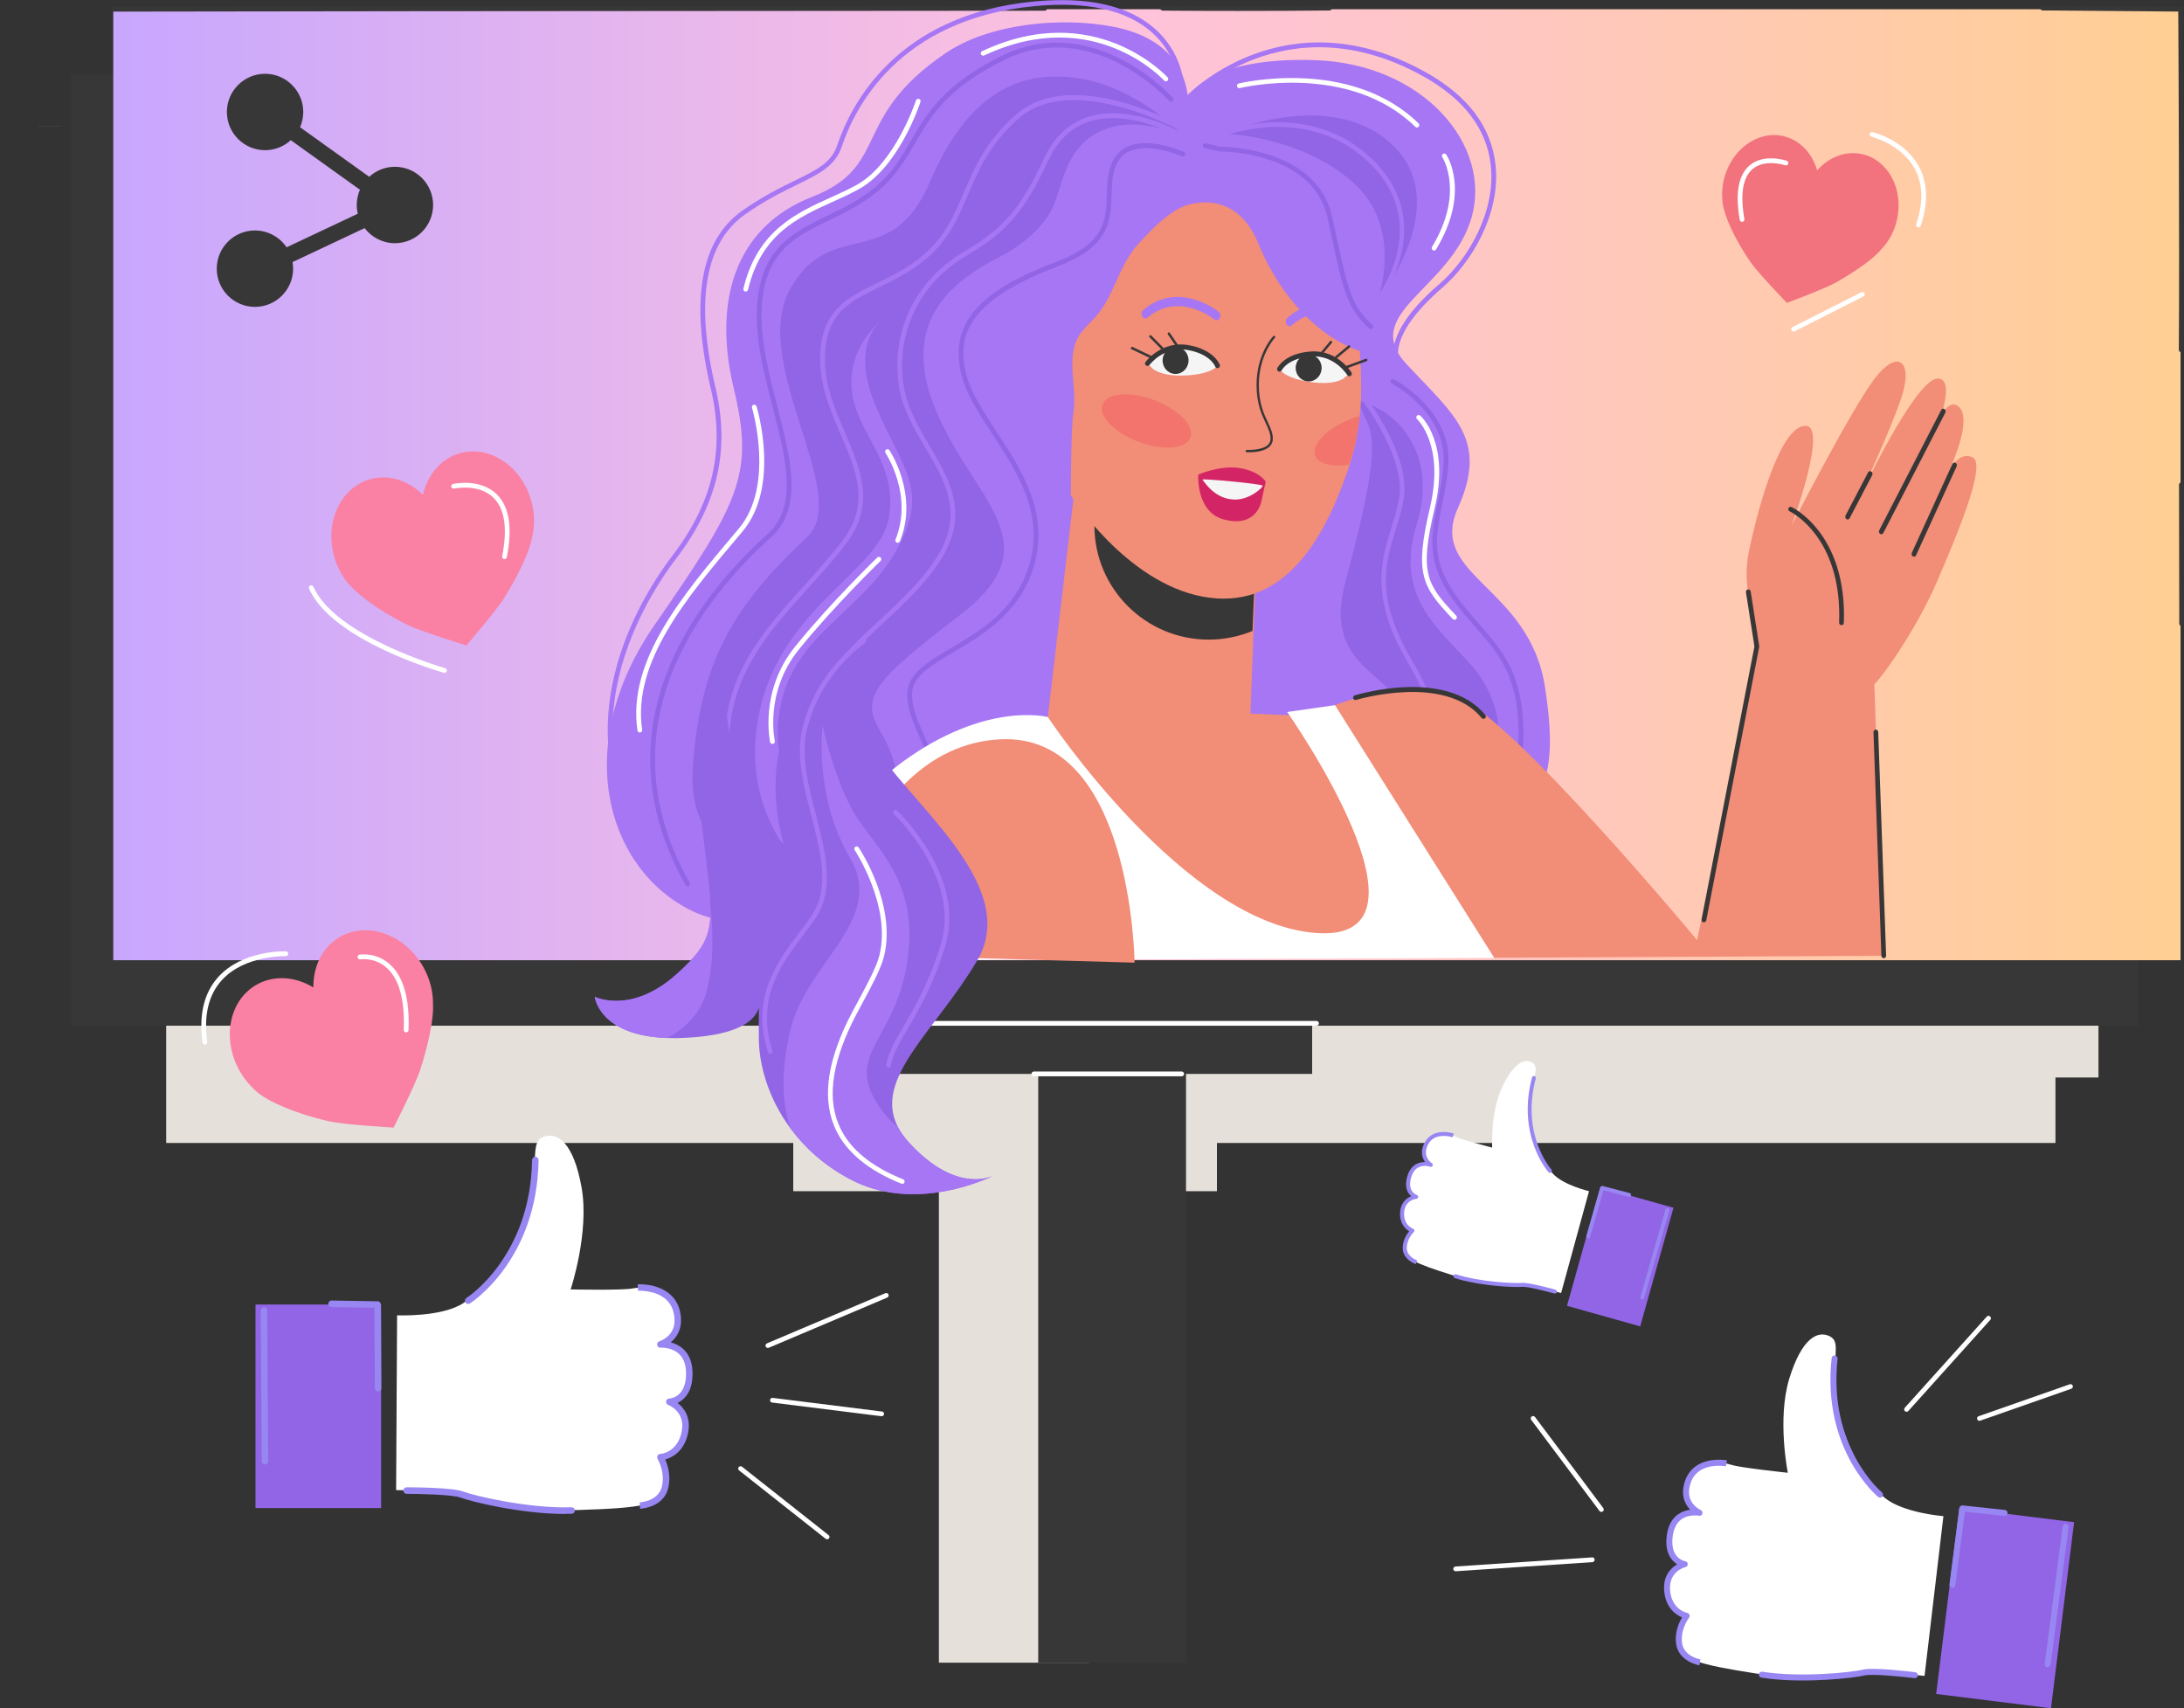 <svg width="280" height="219" viewBox="0 0 280 219" fill="none" xmlns="http://www.w3.org/2000/svg">
<rect x="0" y="0" width="280" height="219" fill="#333333" stroke="none"/>
<g clip-path="url(#clip0_135_26732)">
<g style="mix-blend-mode:multiply">
<path d="M158.285 16.077L136.574 16.095C143.107 16.152 151.359 16.152 158.285 16.077Z" fill="#E5E1DA"/>
<path d="M0 16.221L121.215 16.108C80.624 16.145 40.547 16.145 0 16.221Z" fill="#E5E1DA"/>
<path d="M269.223 17.372C269.223 32.103 269.223 45.59 269.11 59.884L269.035 59.69V138.135H263.521V146.523H156.016V152.71H139.606V213.151H120.371V152.71H101.698V146.523H21.305V16.214H251.131L251.068 16.07C251.362 16.133 251.65 16.177 251.944 16.214H269.035V17.309C269.097 17.334 269.154 17.346 269.216 17.372H269.223Z" fill="#E5E1DA"/>
</g>
<path d="M274.124 9.577H9.09V131.491H274.124V9.577Z" fill="#383737"/>
<path d="M279.558 123.096H105.456H14.523V1.182H279.558V123.096Z" fill="url(#paint0_linear_135_26732)"/>
<path d="M168.227 128.251H114.715V137.672H168.227V128.251Z" fill="#383737"/>
<path d="M152.053 130.603H133.105V213.145H152.053V130.603Z" fill="#383737"/>
<path d="M168.783 131.498H115.271C115.102 131.498 114.965 131.36 114.965 131.191C114.965 131.022 115.102 130.885 115.271 130.885H168.783C168.952 130.885 169.089 131.022 169.089 131.191C169.089 131.36 168.952 131.498 168.783 131.498Z" fill="white"/>
<path d="M151.496 137.978H132.549C132.38 137.978 132.242 137.841 132.242 137.672C132.242 137.503 132.38 137.365 132.549 137.365H151.496C151.665 137.365 151.803 137.503 151.803 137.672C151.803 137.841 151.665 137.978 151.496 137.978Z" fill="white"/>
<path d="M158.71 1.401C155.428 1.401 152.134 1.389 149.058 1.364C148.889 1.364 148.758 1.226 148.758 1.057C148.758 0.888 148.877 0.751 149.064 0.757C155.966 0.813 163.961 0.807 170.45 0.738C170.619 0.738 170.75 0.87 170.756 1.039C170.756 1.207 170.625 1.345 170.456 1.345C166.856 1.383 162.792 1.401 158.71 1.401Z" fill="#383737"/>
<path d="M14.521 1.489C14.352 1.489 14.215 1.351 14.215 1.182C14.215 1.013 14.352 0.876 14.521 0.876C40.627 0.826 66.539 0.813 92.52 0.794C106.292 0.788 120.082 0.776 133.935 0.763C134.104 0.763 134.242 0.901 134.242 1.07C134.242 1.239 134.104 1.376 133.935 1.376C120.082 1.389 106.292 1.401 92.526 1.407C66.545 1.426 40.633 1.439 14.527 1.489H14.521Z" fill="#383737"/>
<path d="M279.701 80.258C279.532 80.258 279.395 80.121 279.395 79.952L279.363 62.142C279.363 61.974 279.501 61.836 279.67 61.836C279.838 61.836 279.976 61.974 279.976 62.142L280.007 79.952C280.007 80.121 279.87 80.258 279.701 80.258Z" fill="#383737"/>
<path d="M279.639 45.146C279.47 45.146 279.339 45.009 279.339 44.84C279.439 31.49 279.283 4.629 279.264 1.483L261.866 1.339C261.698 1.339 261.566 1.201 261.566 1.032C261.566 0.863 261.704 0.732 261.873 0.732L279.57 0.882C279.739 0.882 279.87 1.02 279.87 1.182C279.87 1.476 280.058 30.721 279.946 44.846C279.946 45.015 279.808 45.146 279.639 45.146Z" fill="#383737"/>
<path d="M152.316 12.53C152.316 12.53 154.504 7.269 168.519 7.707C182.535 8.145 191.293 18.66 188.668 27.868C186.042 37.07 174.214 40.142 180.347 46.71C186.48 53.285 190.856 56.35 186.917 65.114C182.973 73.878 196.113 75.091 198.082 88.122C200.27 102.584 197.863 108.064 172.464 113.757C147.065 119.456 99.766 122.083 88.814 116.822C77.868 111.561 73.048 95.785 83.994 80.008C94.94 64.232 96.697 60.722 94.065 49.769C91.44 38.816 94.065 29.169 104.136 25.229C114.207 21.281 108.956 15.151 121.215 6.825C126.891 2.971 136.1 2.139 142.739 3.428C147.852 4.416 151.741 7.188 152.309 12.524L152.316 12.53Z" fill="#A676F4"/>
<path d="M133.667 44.352C136.005 33.617 143.982 25.704 153.472 25.704C160.88 25.704 168.462 26.229 172.063 33.436C173.401 36.1 174.057 40.786 174.339 45.002C174.414 45.027 174.47 45.052 174.545 45.077L179.471 46.61C179.471 46.61 174.87 43.651 176.627 38.503C178.377 33.354 175.314 19.548 165.681 17.246C156.047 14.944 149.477 20.205 149.477 20.205C149.477 20.205 142.582 19.655 136.011 25.791C129.441 31.928 133.673 44.358 133.673 44.358L133.667 44.352Z" fill="#A676F4"/>
<path d="M135.024 26.454C134.055 28.538 132.004 30.971 127.791 33.129C117.939 38.171 115.963 45.184 121.221 55.261C126.478 65.339 134.142 70.381 122.971 78.926C111.806 87.471 110.268 89.442 112.9 93.827C115.526 98.212 116.845 104.561 110.056 110.041C103.267 115.521 87.938 112.23 88.813 98.65C89.689 85.063 93.852 77.831 103.485 68.848C109.274 63.45 96.04 46.497 101.297 37.076C106.555 27.656 114.219 35.106 119.251 23.27C124.29 11.435 131.298 8.808 138.743 10.121C146.189 11.435 151.884 17.572 151.884 17.572C151.884 17.572 146.883 15.044 142.444 16.321C136.555 18.01 136.324 23.671 135.03 26.454H135.024Z" fill="#9165E5"/>
<path d="M156.918 17.134C156.918 17.134 170.715 10.997 178.598 18.666C186.481 26.336 176.629 38.496 176.629 38.496C176.629 38.496 180.129 29.182 173.347 23.271C166.558 17.353 156.924 17.134 156.924 17.134H156.918Z" fill="#9165E5"/>
<path d="M178.371 53.51C178.371 53.51 184.504 57.895 181.653 67.097C178.803 76.299 184.06 80.246 188.442 85.062C192.824 89.885 194.794 98.65 185.817 103.685C176.84 108.721 170.707 105.656 170.707 105.656C170.707 105.656 179.465 101.934 180.34 94.039C181.216 86.151 169.175 87.027 172.457 74.753C175.739 62.48 176.621 57.006 175.302 54.154L173.989 51.308C173.989 51.308 176.615 51.964 178.371 53.497V53.51Z" fill="#9165E5"/>
<path d="M175.747 42.2C175.828 42.2 175.91 42.169 175.972 42.1C176.085 41.975 176.078 41.787 175.953 41.668C173.247 39.154 172.834 37.246 171.302 30.164L170.79 27.806C168.852 18.973 157.155 18.804 156.299 18.804L154.586 18.373C154.417 18.329 154.261 18.429 154.217 18.591C154.174 18.754 154.274 18.917 154.436 18.961L156.187 19.398C156.187 19.398 156.243 19.405 156.268 19.405C156.38 19.405 168.302 19.292 170.196 27.931L170.709 30.289C172.234 37.339 172.69 39.466 175.541 42.112C175.597 42.169 175.672 42.194 175.747 42.194V42.2Z" fill="#9165E5"/>
<path d="M118.158 107.057C118.258 107.057 118.358 107.007 118.415 106.92C121.784 101.646 120.052 97.799 118.527 94.409C117.702 92.582 116.927 90.849 116.927 89.004C116.927 86.727 119.271 85.35 122.234 83.605C125.966 81.409 130.611 78.682 132.461 72.877C134.681 65.921 131.011 60.316 127.779 55.374C126.135 52.859 124.578 50.488 123.922 48.161C122.197 42.018 125.629 37.934 135.781 34.068C142.307 31.578 142.407 28.225 142.507 24.978C142.551 23.558 142.589 22.22 143.176 20.987C144.995 17.146 151.472 20.011 151.534 20.036C151.684 20.105 151.866 20.036 151.935 19.886C152.003 19.73 151.935 19.555 151.784 19.486C151.497 19.355 144.702 16.346 142.626 20.731C141.989 22.082 141.945 23.546 141.901 24.966C141.807 28.15 141.72 31.165 135.568 33.505C127.873 36.438 121.071 40.261 123.341 48.33C124.022 50.745 125.597 53.16 127.267 55.712C130.43 60.541 134.012 66.015 131.88 72.695C130.098 78.275 125.566 80.94 121.928 83.08C118.921 84.85 116.32 86.376 116.32 89.004C116.32 90.981 117.12 92.763 117.977 94.659C119.509 98.068 121.096 101.596 117.902 106.588C117.814 106.732 117.852 106.92 117.996 107.007C118.046 107.038 118.102 107.057 118.158 107.057Z" fill="#9165E5"/>
<path d="M167.58 111.223C169.974 111.223 193.811 110.892 195.098 97.799C196.117 87.402 193.104 83.962 189.61 79.977C188.578 78.801 187.509 77.581 186.503 76.123C183.465 71.713 184.09 68.642 184.877 64.751C185.209 63.118 185.553 61.429 185.678 59.446C186.121 52.534 178.801 48.674 178.726 48.637C178.582 48.562 178.395 48.618 178.32 48.768C178.245 48.918 178.301 49.099 178.451 49.181C178.52 49.218 185.496 52.897 185.077 59.409C184.952 61.354 184.615 63.024 184.284 64.632C183.496 68.504 182.821 71.851 186.003 76.474C187.028 77.963 188.109 79.195 189.153 80.383C192.554 84.262 195.486 87.609 194.492 97.743C193.223 110.685 167.692 110.591 167.424 110.616C167.255 110.616 167.123 110.748 167.117 110.917C167.117 111.086 167.248 111.223 167.417 111.223C167.449 111.223 167.499 111.223 167.574 111.223H167.58Z" fill="#9165E5"/>
<path d="M98.667 111.442C98.749 111.442 98.824 111.411 98.886 111.349C99.005 111.23 98.999 111.036 98.88 110.917C98.817 110.861 92.86 104.955 93.498 94.284C93.985 86.095 98.624 80.94 103.537 75.486C105.125 73.715 106.775 71.889 108.32 69.912C112.339 64.782 110.395 60.26 108.338 55.468C107.069 52.509 105.756 49.45 105.756 46.053C105.756 40.211 108.851 38.703 112.771 36.795C114.665 35.869 116.815 34.825 118.791 33.142C121.666 30.69 122.854 27.906 124.111 24.96C125.48 21.757 126.892 18.448 130.618 15.176C137.595 9.039 151.585 16.884 151.723 16.965C151.867 17.046 152.054 16.996 152.136 16.852C152.217 16.709 152.167 16.521 152.023 16.44C151.435 16.102 137.52 8.295 130.212 14.719C126.38 18.085 124.942 21.463 123.548 24.722C122.316 27.599 121.16 30.321 118.391 32.679C116.478 34.312 114.452 35.3 112.502 36.251C108.557 38.178 105.144 39.835 105.144 46.06C105.144 49.581 106.482 52.697 107.776 55.712C109.845 60.535 111.633 64.695 107.838 69.537C106.3 71.495 104.662 73.315 103.081 75.079C98.099 80.615 93.391 85.845 92.885 94.246C92.228 105.218 98.392 111.299 98.455 111.355C98.511 111.411 98.592 111.442 98.667 111.442Z" fill="#A676F4"/>
<path d="M170.707 105.963C170.707 105.963 170.739 105.963 170.751 105.963C177.747 104.949 182.154 102.628 183.854 99.069C185.542 95.534 184.598 90.699 181.041 84.688C176.24 76.574 177.628 72.108 178.972 67.797C179.384 66.465 179.778 65.208 179.985 63.856C180.872 58.095 174.727 50.376 174.465 50.051C174.358 49.919 174.164 49.9 174.039 50.007C173.908 50.113 173.889 50.307 173.996 50.432C174.058 50.507 180.235 58.264 179.384 63.763C179.184 65.07 178.797 66.309 178.39 67.616C177.071 71.851 175.584 76.649 180.522 85C183.967 90.824 184.904 95.472 183.31 98.806C181.704 102.172 177.446 104.374 170.67 105.356C170.501 105.381 170.389 105.537 170.414 105.7C170.432 105.85 170.564 105.963 170.714 105.963H170.707Z" fill="#A676F4"/>
<path d="M176.619 38.803C176.707 38.803 176.801 38.766 176.857 38.684C176.932 38.584 184.371 28.844 176.176 20.643C168.03 12.492 156.909 16.809 156.796 16.853C156.64 16.915 156.565 17.09 156.627 17.247C156.69 17.403 156.871 17.478 157.021 17.416C157.128 17.372 167.88 13.206 175.744 21.075C183.559 28.895 176.669 37.934 176.376 38.309C176.269 38.44 176.294 38.634 176.426 38.734C176.482 38.778 176.551 38.797 176.613 38.797L176.619 38.803Z" fill="#A676F4"/>
<path d="M110.927 109.466C111.008 109.466 111.089 109.434 111.152 109.366C111.264 109.24 111.252 109.047 111.133 108.934C111.089 108.896 106.807 104.918 105.1 94.865C104.013 88.466 108.514 84.281 113.284 79.846C116.04 77.281 118.897 74.622 120.829 71.407C124.236 65.721 121.667 61.361 119.179 57.144C117.728 54.686 116.228 52.14 115.834 49.294C114.884 42.463 117.941 36.27 124.005 32.723C129.068 29.764 131.406 27.037 134.419 20.537C135.626 17.941 137.42 16.264 139.771 15.545C145.134 13.9 151.661 17.778 151.73 17.822C151.873 17.903 152.061 17.86 152.148 17.716C152.236 17.572 152.186 17.384 152.042 17.297C151.767 17.128 145.216 13.237 139.596 14.957C137.076 15.726 135.151 17.515 133.869 20.274C130.919 26.636 128.637 29.307 123.698 32.191C117.409 35.863 114.246 42.281 115.228 49.369C115.64 52.34 117.172 54.936 118.653 57.445C121.16 61.692 123.53 65.708 120.304 71.082C118.416 74.228 115.597 76.849 112.865 79.389C107.976 83.937 103.356 88.234 104.5 94.953C106.251 105.237 110.545 109.209 110.727 109.372C110.783 109.422 110.858 109.447 110.927 109.447V109.466Z" fill="#A676F4"/>
<path d="M113.337 40.798C113.337 40.798 108.736 43.645 112.243 51.971C115.744 60.297 119.469 62.924 114.65 71.031C109.83 79.138 100.634 81.766 99.759 92.725C98.884 103.679 110.267 113.544 110.267 113.544L106.323 114.42C106.323 114.42 94.714 107.188 97.127 92.507C99.534 77.825 112.893 73.446 113.987 66.215C115.081 58.983 109.605 55.48 109.167 49.781C108.73 44.083 113.331 40.798 113.331 40.798H113.337Z" fill="#A676F4"/>
<path d="M88.159 113.632C88.209 113.632 88.259 113.619 88.309 113.594C88.453 113.513 88.509 113.325 88.421 113.181C77.044 93.051 90.084 76.768 98.874 68.855C103.006 65.133 101.374 58.802 99.655 52.102C98.549 47.805 97.405 43.363 97.661 39.285C98.105 32.21 101.943 30.346 106.382 28.188C108.407 27.205 110.508 26.186 112.439 24.597C114.827 22.639 116.015 20.581 117.284 18.404C119.291 14.951 121.366 11.379 128.587 7.763C140.064 2.021 149.804 12.843 149.904 12.949C150.017 13.074 150.21 13.087 150.335 12.974C150.46 12.861 150.473 12.668 150.36 12.542C150.26 12.43 140.208 1.264 128.318 7.213C120.929 10.91 118.81 14.563 116.759 18.091C115.521 20.218 114.359 22.226 112.058 24.121C110.183 25.66 108.12 26.667 106.125 27.631C101.699 29.776 97.524 31.803 97.061 39.235C96.798 43.407 97.955 47.899 99.074 52.24C100.749 58.758 102.331 64.914 98.474 68.392C89.553 76.43 76.313 92.97 87.903 113.469C87.959 113.569 88.059 113.626 88.165 113.626L88.159 113.632Z" fill="#9165E5"/>
<path d="M118.741 96.235C118.741 96.235 147.997 124.079 170.565 122.527C191.544 121.089 169.102 91.85 169.102 91.85L160.319 91.481L160.675 81.898L161.031 73.353L142.246 61.298L138.232 58.733L134.332 91.925L118.734 96.235H118.741Z" fill="#F28D77"/>
<path d="M140.309 67.372C140.309 75.448 146.866 81.998 154.962 81.998C156.95 81.998 158.85 81.597 160.576 80.884L160.932 72.339L142.147 60.285C140.971 62.386 140.309 64.801 140.309 67.372Z" fill="#383737"/>
<path d="M174.333 44.996C169.47 43.401 164.306 38.496 161.293 31.152C158.236 23.727 151.809 26.423 151.766 26.442C149.534 27.387 147.646 29.432 146.039 31.152C143.301 34.086 142.983 37.865 140.319 40.773C139.644 41.512 138.875 42.168 138.35 43.013C136.581 45.853 138.131 49.575 137.613 52.884C137.288 54.955 137.281 63.512 137.281 63.512C137.281 63.512 144.289 74.616 154.154 76.48C164.262 78.388 169.52 69.686 172.695 60.591C173.464 58.439 173.996 56.15 174.277 53.785C174.433 52.534 174.508 51.264 174.508 49.988C174.508 48.537 174.458 46.81 174.34 44.996H174.333Z" fill="#F28D77"/>
<path d="M162.285 61.761C162.285 61.761 161.466 60.397 158.935 60.003C156.409 59.609 153.621 60.841 153.621 60.841C153.621 60.841 153.296 65.614 156.884 66.59C160.466 67.566 161.529 65.251 161.741 64.169C161.96 63.087 162.279 61.761 162.279 61.761H162.285Z" fill="#D32565"/>
<path d="M158.306 64.044C160.206 64.075 161.932 62.492 161.876 62.261C161.819 62.029 154.049 61.316 154.161 61.479C155.499 63.431 157 64.025 158.312 64.044H158.306Z" fill="#F5F5F5"/>
<path d="M141.384 51.771C140.727 53.203 142.703 55.349 145.797 56.569C148.892 57.782 151.93 57.607 152.58 56.168C153.236 54.736 151.261 52.59 148.166 51.37C145.072 50.15 142.034 50.332 141.384 51.771Z" fill="#F2746D"/>
<path d="M168.679 58.552C169.129 59.546 170.954 59.853 172.929 59.59C173.705 57.582 174.036 55.543 174.324 53.347C173.917 53.453 173.511 53.591 173.092 53.754C169.998 54.974 168.016 57.113 168.679 58.552Z" fill="#F2746D"/>
<path d="M252.918 58.664C251.881 58.076 250.912 58.808 250.086 59.909C251.443 56.744 252.612 52.872 250.818 51.933C250.186 51.62 249.542 52.171 248.936 53.109C249.605 50.795 249.836 48.73 248.58 48.53C246.079 48.13 240.059 60.247 238.296 63.919C239.459 61.417 242.385 54.986 243.71 51.151C245.373 46.31 243.354 44.564 240.284 48.612C237.227 52.665 229.701 67.359 229.701 67.359C229.701 67.359 234.464 54.498 231.445 54.586C228.419 54.661 225.668 63.869 224.268 70.456C223.543 73.859 224.112 76.536 224.743 79.02C224.674 79.176 225.275 82.673 225.243 82.867C224.368 88.028 217.579 120.525 217.579 120.525C217.579 120.525 194.224 92.438 187.216 89.573C180.208 86.708 171.156 90.386 171.156 90.386L184.297 122.815L241.522 122.527L240.509 93.827L240.297 87.74C242.378 85.482 246.148 79.602 248.255 74.735C251.499 67.259 254.55 59.571 252.931 58.658L252.918 58.664Z" fill="#F28D77"/>
<path d="M241.334 68.454C241.384 68.423 241.428 68.379 241.459 68.316L249.398 52.909C249.486 52.746 249.436 52.534 249.292 52.434C249.148 52.34 248.961 52.396 248.873 52.559L240.934 67.966C240.846 68.129 240.896 68.341 241.04 68.442C241.134 68.504 241.24 68.504 241.328 68.448L241.334 68.454Z" fill="#383737"/>
<path d="M245.524 71.325C245.58 71.294 245.63 71.244 245.655 71.175L250.85 59.796C250.925 59.627 250.869 59.421 250.719 59.334C250.569 59.246 250.387 59.315 250.306 59.484L245.111 70.862C245.036 71.031 245.092 71.238 245.242 71.325C245.33 71.375 245.436 71.375 245.518 71.325H245.524Z" fill="#383737"/>
<path d="M237.014 66.552C237.064 66.521 237.107 66.477 237.139 66.421L240.021 60.922C240.108 60.76 240.058 60.547 239.914 60.447C239.771 60.347 239.583 60.403 239.495 60.572L236.614 66.071C236.526 66.233 236.576 66.446 236.72 66.546C236.814 66.609 236.92 66.609 237.014 66.559V66.552Z" fill="#383737"/>
<path d="M236.09 80.139H236.077C235.909 80.139 235.777 79.989 235.784 79.827C236.19 68.761 229.507 65.583 229.438 65.552C229.288 65.483 229.22 65.301 229.288 65.151C229.357 65.001 229.539 64.926 229.689 65.001C229.757 65.032 236.809 68.36 236.39 79.852C236.384 80.014 236.246 80.146 236.084 80.146L236.09 80.139Z" fill="#383737"/>
<path d="M102.827 118.442C102.827 118.442 104.872 105.587 115.674 97.699C126.477 89.811 134.341 91.925 134.341 91.925C134.341 91.925 151.882 118.442 168.817 119.612C185.752 120.782 165.023 91.275 165.023 91.275L171.155 90.399L191.591 122.828L102.246 123.122L102.827 118.449V118.442Z" fill="white"/>
<path d="M106.329 119.318C106.329 119.318 111.292 95.654 128.227 94.778C145.162 93.902 145.456 123.409 145.456 123.409L104.578 122.24L106.329 119.318Z" fill="#F28D77"/>
<path d="M127.172 150.808C125.09 151.772 116.588 155.225 108.961 151.159C105.629 149.382 103.147 147.093 101.347 144.659C98.403 140.693 97.284 136.308 97.284 133.043V129.183C96.883 130.609 95.058 132.68 87.938 133.043C87.088 133.093 86.294 133.093 85.575 133.068C76.754 132.761 76.254 127.782 76.254 127.782C76.254 127.782 80.924 130.121 86.763 124.86C90.132 121.827 91.163 120.163 91.095 116.378C91.057 113.6 90.426 109.685 89.682 103.241C87.994 88.56 95.021 80.427 95.496 79.902C95.158 80.415 91.82 85.732 93.62 94.546C95.458 103.529 100.178 107.927 100.472 108.189C100.328 107.714 97.002 96.804 103.11 89.21C109.349 81.441 126.759 75.554 123.258 65.251C123.258 65.251 129.391 69.924 120.633 78.107C111.874 86.289 108.367 88.04 111.874 95.053C115.375 102.065 131.147 113.169 125.302 123.103C120.02 132.086 111.874 138.21 115.119 144.49C115.456 145.147 115.932 145.804 116.544 146.473C121.764 152.172 125.827 151.309 127.165 150.796L127.172 150.808Z" fill="#9165E5"/>
<path d="M91.101 116.384C91.451 119.637 91.526 123.653 90.563 127.206C89.819 129.946 87.825 131.823 85.575 133.074C76.754 132.768 76.254 127.788 76.254 127.788C76.254 127.788 80.924 130.128 86.763 124.867C90.132 121.833 91.163 120.169 91.095 116.384H91.101Z" fill="#A676F4"/>
<path d="M127.172 150.809C125.09 151.772 116.588 155.225 108.961 151.159C105.629 149.382 103.147 147.093 101.347 144.659C100.022 140.737 100.278 136.44 101.372 131.879C103.416 123.409 113.637 117.854 108.961 109.966C104.291 102.078 105.46 93.02 105.46 93.02C105.46 93.02 106.629 98.569 108.961 103.248C111.299 107.921 117.138 111.718 116.55 121.07C115.763 133.637 107.205 134.801 113.337 142.689C113.9 143.408 114.494 144.003 115.125 144.503C115.463 145.16 115.938 145.817 116.55 146.486C121.77 152.185 125.834 151.322 127.172 150.809Z" fill="#A676F4"/>
<path d="M98.74 135.107C98.609 135.107 98.49 135.026 98.453 134.894C96.19 127.857 99.716 123.184 102.547 119.437C103.085 118.724 103.591 118.054 104.041 117.391C106.417 113.901 105.248 109.359 104.004 104.555C103.041 100.814 102.041 96.948 102.829 93.539C104.585 85.913 110.493 81.998 110.549 81.96C110.693 81.866 110.88 81.91 110.968 82.048C111.062 82.192 111.018 82.379 110.88 82.467C110.824 82.504 105.123 86.295 103.423 93.677C102.672 96.942 103.648 100.733 104.598 104.405C105.817 109.128 107.08 114.02 104.548 117.735C104.091 118.411 103.579 119.087 103.035 119.806C100.147 123.634 96.871 127.969 99.034 134.713C99.084 134.869 98.997 135.044 98.84 135.095C98.809 135.107 98.778 135.107 98.746 135.107H98.74Z" fill="#A676F4"/>
<path d="M113.917 136.858C113.917 136.858 113.886 136.858 113.867 136.858C113.698 136.827 113.592 136.671 113.617 136.508C113.879 134.932 114.761 133.43 115.867 131.529C117.33 129.027 119.156 125.911 120.631 120.988C123.175 112.499 114.667 104.436 114.586 104.355C114.461 104.242 114.455 104.048 114.573 103.923C114.686 103.798 114.88 103.792 115.005 103.911C115.092 103.992 123.869 112.324 121.219 121.163C119.718 126.161 117.88 129.308 116.399 131.842C115.317 133.687 114.467 135.144 114.223 136.614C114.198 136.765 114.067 136.871 113.923 136.871L113.917 136.858Z" fill="#A676F4"/>
<path d="M115.674 151.759C115.636 151.759 115.599 151.753 115.561 151.741C111.386 150.07 108.566 147.762 107.185 144.891C105.415 141.2 105.909 136.615 108.685 130.878C109.023 130.178 109.498 129.302 109.991 128.382C111.117 126.299 112.386 123.941 112.748 122.471C114.299 116.147 109.629 109.053 109.579 108.978C109.485 108.84 109.523 108.652 109.66 108.559C109.798 108.465 109.985 108.502 110.085 108.64C110.285 108.94 114.955 116.028 113.336 122.615C112.955 124.16 111.667 126.556 110.523 128.67C110.029 129.59 109.56 130.453 109.229 131.147C106.541 136.715 106.047 141.125 107.735 144.634C109.048 147.368 111.754 149.57 115.787 151.184C115.943 151.246 116.018 151.422 115.955 151.578C115.905 151.697 115.793 151.772 115.674 151.772V151.759Z" fill="white"/>
<path d="M80.055 103.554C80.093 103.554 80.131 103.548 80.168 103.535C80.324 103.473 80.399 103.298 80.337 103.141C74.704 88.929 83.744 75.454 86.644 71.663C92.008 64.663 93.621 57.689 91.733 49.713C89.095 38.572 90.383 31.084 95.553 27.462C98.116 25.666 100.379 24.559 102.198 23.671C105.042 22.282 107.093 21.275 107.931 18.767C109.543 13.912 115.188 2.446 132.636 0.788C139.35 0.15 144.395 1.27 147.639 4.116C150.959 7.031 151.134 10.76 151.134 10.797C151.134 10.966 151.278 11.091 151.446 11.091C151.615 11.085 151.747 10.941 151.74 10.778C151.74 10.616 151.553 6.75 148.039 3.666C144.664 0.701 139.456 -0.463 132.58 0.188C114.782 1.883 109.012 13.618 107.355 18.585C106.599 20.856 104.742 21.763 101.929 23.139C100.091 24.034 97.809 25.154 95.203 26.98C89.808 30.759 88.439 38.459 91.139 49.869C92.983 57.651 91.396 64.463 86.157 71.307C83.206 75.16 74.017 88.866 79.762 103.379C79.812 103.498 79.924 103.573 80.043 103.573L80.055 103.554Z" fill="#A676F4"/>
<path d="M180.565 48.774C180.659 48.774 180.753 48.73 180.815 48.649C180.915 48.512 180.884 48.324 180.746 48.224C179.784 47.536 179.271 46.635 179.227 45.54C179.121 43.194 181.146 40.117 184.929 36.87C188.654 33.673 192.38 27.412 191.743 21.225C191.236 16.289 188.192 12.242 182.684 9.202C164.668 -0.757 152.221 12.192 152.096 12.33C151.984 12.455 151.99 12.642 152.109 12.761C152.228 12.874 152.421 12.874 152.54 12.749C152.659 12.617 164.793 0.012 182.391 9.74C187.71 12.68 190.655 16.565 191.136 21.294C191.749 27.262 188.142 33.317 184.528 36.413C180.546 39.829 178.502 42.994 178.615 45.572C178.671 46.848 179.284 47.936 180.39 48.724C180.446 48.762 180.503 48.781 180.565 48.781V48.774Z" fill="#A676F4"/>
<path d="M181.658 16.34C181.583 16.34 181.502 16.308 181.445 16.252C172.912 7.926 159.097 11.254 158.959 11.291C158.79 11.335 158.628 11.235 158.59 11.072C158.553 10.91 158.647 10.747 158.809 10.703C158.953 10.666 173.093 7.257 181.87 15.82C181.989 15.939 181.995 16.127 181.87 16.252C181.808 16.315 181.733 16.346 181.652 16.346L181.658 16.34Z" fill="white"/>
<path d="M183.848 32.116C183.792 32.116 183.742 32.103 183.692 32.072C183.548 31.984 183.504 31.797 183.592 31.653C187.812 24.69 184.942 20.193 184.911 20.149C184.817 20.011 184.855 19.817 184.998 19.73C185.136 19.636 185.324 19.673 185.417 19.817C185.549 20.011 188.537 24.665 184.111 31.978C184.054 32.072 183.954 32.122 183.848 32.122V32.116Z" fill="white"/>
<path d="M186.471 79.451C186.39 79.451 186.309 79.42 186.252 79.358C182.339 75.223 181.295 73.646 183.333 65.051C185.233 57.025 181.708 53.766 181.676 53.735C181.551 53.622 181.539 53.435 181.651 53.303C181.764 53.178 181.951 53.166 182.083 53.278C182.239 53.416 185.921 56.782 183.927 65.189C181.958 73.502 182.877 74.897 186.696 78.932C186.809 79.057 186.809 79.245 186.684 79.364C186.627 79.42 186.552 79.445 186.477 79.445L186.471 79.451Z" fill="white"/>
<path d="M149.471 10.428C149.39 10.428 149.303 10.39 149.246 10.328C149.159 10.228 140.238 0.5 126.172 7.113C126.016 7.181 125.841 7.113 125.766 6.969C125.697 6.819 125.76 6.637 125.91 6.562C140.401 -0.25 149.603 9.821 149.696 9.921C149.809 10.046 149.797 10.24 149.671 10.353C149.615 10.403 149.54 10.428 149.471 10.428Z" fill="white"/>
<path d="M95.603 37.377C95.603 37.377 95.552 37.377 95.534 37.371C95.371 37.333 95.271 37.164 95.309 37.002C97.078 29.576 102.11 27.299 106.555 25.291C107.743 24.753 108.868 24.247 109.906 23.659C114.782 20.9 117.407 12.955 117.432 12.874C117.482 12.718 117.657 12.624 117.814 12.68C117.976 12.73 118.064 12.905 118.007 13.062C117.901 13.399 115.282 21.313 110.206 24.19C109.143 24.791 108.005 25.304 106.805 25.848C102.279 27.893 97.597 30.008 95.903 37.139C95.871 37.277 95.746 37.371 95.609 37.371L95.603 37.377Z" fill="white"/>
<path d="M82.025 93.908C81.875 93.908 81.749 93.802 81.725 93.645C80.412 84.675 87.507 76.286 94.371 68.173L94.715 67.766C99.366 62.261 96.44 52.371 96.409 52.271C96.359 52.109 96.453 51.94 96.609 51.89C96.772 51.846 96.94 51.934 96.99 52.09C97.115 52.509 100.047 62.393 95.177 68.154L94.834 68.561C88.057 76.574 81.056 84.856 82.325 93.552C82.35 93.72 82.231 93.871 82.068 93.896C82.056 93.896 82.037 93.896 82.025 93.896V93.908Z" fill="white"/>
<path d="M115.087 69.586C115.05 69.586 115.012 69.58 114.975 69.561C114.818 69.499 114.743 69.317 114.806 69.167C117.125 63.475 113.556 58.114 113.524 58.057C113.431 57.92 113.468 57.732 113.606 57.632C113.743 57.538 113.931 57.569 114.031 57.713C114.068 57.77 117.819 63.393 115.375 69.392C115.325 69.511 115.212 69.58 115.094 69.58L115.087 69.586Z" fill="white"/>
<path d="M99.029 95.372C98.892 95.372 98.767 95.278 98.736 95.134C98.723 95.072 97.298 88.641 101.936 82.892C106.494 77.243 112.414 71.526 112.47 71.469C112.589 71.35 112.782 71.357 112.901 71.476C113.02 71.594 113.014 71.788 112.895 71.907C112.839 71.964 106.944 77.656 102.411 83.274C97.967 88.785 99.317 94.934 99.336 94.99C99.373 95.153 99.273 95.316 99.111 95.353C99.086 95.353 99.067 95.359 99.042 95.359L99.029 95.372Z" fill="white"/>
<path d="M155.968 41.055C156.124 41.055 156.274 40.961 156.368 40.792C156.518 40.523 156.461 40.154 156.236 39.973C156.186 39.929 151.135 35.863 146.559 39.748C146.34 39.935 146.284 40.304 146.44 40.567C146.59 40.836 146.897 40.899 147.116 40.717C151.154 37.289 155.655 40.917 155.699 40.955C155.78 41.024 155.874 41.055 155.968 41.055Z" fill="#A676F4"/>
<path d="M171.976 42.05C172.069 42.05 172.169 42.012 172.257 41.943C172.476 41.756 172.526 41.387 172.369 41.118C172.344 41.074 169.756 36.758 165.055 40.742C164.836 40.93 164.78 41.299 164.937 41.562C165.087 41.831 165.393 41.893 165.612 41.712C169.531 38.384 171.5 41.656 171.582 41.8C171.676 41.962 171.826 42.05 171.976 42.05Z" fill="#A676F4"/>
<path d="M172.283 48.499C172.283 48.499 171.145 49.456 167.888 48.956C164.625 48.456 164.031 47.33 164.031 47.33C164.031 47.33 166.075 44.827 169.089 45.497C172.096 46.166 172.989 47.917 172.989 47.917L172.283 48.499Z" fill="#F5F5F5"/>
<path d="M166.113 47.167C166.113 48.124 166.857 48.9 167.776 48.9C168.695 48.9 169.439 48.124 169.439 47.167C169.439 46.21 168.695 45.434 167.776 45.434C166.857 45.434 166.113 46.21 166.113 47.167Z" fill="#383737"/>
<path d="M172.623 47.223C172.623 47.223 172.654 47.223 172.673 47.217L175.205 46.297C175.286 46.266 175.323 46.178 175.298 46.097C175.273 46.016 175.186 45.972 175.104 45.997L172.573 46.916C172.491 46.948 172.448 47.035 172.479 47.117C172.498 47.185 172.56 47.223 172.623 47.223Z" fill="#383737"/>
<path d="M171.304 45.959C171.335 45.959 171.373 45.947 171.398 45.922L173.048 44.545C173.117 44.489 173.123 44.389 173.073 44.32C173.023 44.251 172.929 44.239 172.861 44.295L171.21 45.671C171.141 45.728 171.135 45.828 171.185 45.897C171.216 45.934 171.26 45.959 171.304 45.959Z" fill="#383737"/>
<path d="M169.409 45.478C169.453 45.478 169.496 45.459 169.521 45.421L170.753 43.951C170.809 43.883 170.803 43.782 170.74 43.726C170.678 43.67 170.584 43.676 170.528 43.739L169.296 45.209C169.24 45.278 169.246 45.378 169.309 45.434C169.34 45.459 169.371 45.471 169.409 45.471V45.478Z" fill="#383737"/>
<path d="M172.99 48.236C173.047 48.236 173.103 48.224 173.159 48.187C173.309 48.093 173.353 47.899 173.265 47.749C173.19 47.63 171.421 44.821 168.058 45.059C164.682 45.296 163.795 47.117 163.757 47.192C163.682 47.348 163.751 47.542 163.907 47.617C164.063 47.692 164.257 47.623 164.326 47.467C164.357 47.404 165.126 45.91 168.102 45.697C171.065 45.478 172.659 47.974 172.728 48.08C172.79 48.18 172.89 48.23 172.997 48.23L172.99 48.236Z" fill="#383737"/>
<path d="M147.769 47.248C147.769 47.248 148.807 48.311 152.101 48.13C155.396 47.949 156.096 46.885 156.096 46.885C156.096 46.885 154.295 44.195 151.238 44.571C148.181 44.946 147.125 46.604 147.125 46.604L147.769 47.254V47.248Z" fill="#F5F5F5"/>
<path d="M152.372 46.366C152.278 47.317 151.465 48.023 150.553 47.93C149.64 47.842 148.971 46.998 149.058 46.041C149.152 45.09 149.965 44.383 150.878 44.477C151.79 44.564 152.459 45.409 152.372 46.366Z" fill="#383737"/>
<path d="M147.552 45.941C147.552 45.941 147.521 45.934 147.502 45.928L145.07 44.771C144.995 44.733 144.958 44.639 144.995 44.558C145.033 44.477 145.12 44.446 145.195 44.477L147.627 45.634C147.702 45.672 147.74 45.765 147.702 45.847C147.677 45.909 147.608 45.947 147.546 45.941H147.552Z" fill="#383737"/>
<path d="M148.989 44.814C148.958 44.814 148.927 44.795 148.896 44.77L147.383 43.238C147.32 43.175 147.32 43.075 147.383 43.013C147.439 42.95 147.539 42.944 147.602 43.013L149.114 44.545C149.177 44.608 149.177 44.708 149.114 44.77C149.083 44.808 149.033 44.821 148.989 44.821V44.814Z" fill="#383737"/>
<path d="M150.921 44.514C150.878 44.514 150.84 44.489 150.815 44.452L149.727 42.869C149.677 42.8 149.696 42.7 149.765 42.644C149.834 42.594 149.928 42.606 149.978 42.681L151.065 44.264C151.115 44.333 151.097 44.433 151.028 44.489C150.997 44.514 150.959 44.52 150.921 44.52V44.514Z" fill="#383737"/>
<path d="M156.091 47.198C156.129 47.198 156.166 47.198 156.198 47.179C156.36 47.117 156.448 46.935 156.385 46.773C156.354 46.691 155.641 44.796 152.303 44.233C148.952 43.67 146.946 46.297 146.864 46.404C146.758 46.547 146.789 46.741 146.927 46.848C147.071 46.954 147.264 46.929 147.371 46.785C147.446 46.685 149.246 44.358 152.203 44.858C155.147 45.359 155.766 46.923 155.791 46.985C155.841 47.11 155.96 47.192 156.085 47.192L156.091 47.198Z" fill="#383737"/>
<path d="M159.864 57.67C159.864 57.67 161.759 57.776 162.553 57.032C162.778 56.819 162.89 56.563 162.89 56.243C162.89 55.568 162.615 54.98 162.271 54.242C161.746 53.128 161.096 51.74 161.096 49.344C161.096 45.384 163.146 43.188 163.234 43.094C163.297 43.038 163.39 43.032 163.447 43.094C163.509 43.151 163.509 43.251 163.447 43.307C163.428 43.326 161.39 45.509 161.39 49.344C161.39 51.671 162.021 53.022 162.534 54.11C162.884 54.855 163.184 55.499 163.184 56.243C163.184 56.644 163.04 56.982 162.753 57.257C162.065 57.907 160.733 57.983 160.14 57.983C159.971 57.983 159.858 57.976 159.839 57.976C159.758 57.976 159.689 57.901 159.696 57.814C159.696 57.732 159.771 57.676 159.858 57.67H159.864Z" fill="#383737"/>
<path d="M218.45 118.236C218.45 118.236 218.412 118.236 218.394 118.236C218.231 118.205 218.118 118.042 218.15 117.879L224.926 82.874L223.839 75.911C223.814 75.742 223.926 75.592 224.095 75.561C224.257 75.542 224.414 75.648 224.445 75.811L225.539 82.823C225.539 82.861 225.539 82.892 225.539 82.93L218.75 117.992C218.719 118.136 218.594 118.236 218.45 118.236Z" fill="#383737"/>
<path d="M241.51 122.84C241.348 122.84 241.21 122.709 241.204 122.546L240.191 93.846C240.191 93.677 240.316 93.539 240.485 93.533C240.648 93.533 240.792 93.658 240.798 93.827L241.811 122.527C241.811 122.696 241.685 122.834 241.517 122.84H241.504H241.51Z" fill="#383737"/>
<path d="M190.198 92.156C190.111 92.156 190.023 92.119 189.961 92.044C185.247 86.32 173.976 89.692 173.864 89.729C173.707 89.773 173.532 89.692 173.482 89.529C173.432 89.366 173.526 89.198 173.682 89.147C174.157 88.997 185.454 85.626 190.43 91.656C190.536 91.787 190.517 91.975 190.386 92.081C190.33 92.131 190.261 92.15 190.192 92.15L190.198 92.156Z" fill="#383737"/>
<path d="M48.861 167.235H32.758V193.327H48.861V167.235Z" fill="#9165E5"/>
<path d="M50.91 168.643L50.785 191.025L57.943 191.15C57.943 191.15 66.126 193.834 74.178 193.578C82.23 193.321 84.662 192.939 85.299 190.894C85.937 188.848 84.787 186.671 84.787 186.671C84.787 186.671 87.343 186.415 87.856 183.6C88.368 180.785 86.068 179.765 86.068 179.765C86.068 179.765 88.75 178.358 88.368 175.543C87.987 172.728 85.174 172.215 85.174 172.215C85.174 172.215 87.6 170.426 86.581 167.736C85.555 165.052 82.361 164.921 81.086 165.177C79.81 165.434 73.159 165.302 73.159 165.302C73.159 165.302 75.584 158.015 74.566 152.253C73.54 146.498 71.496 145.091 69.708 145.729C67.92 146.367 69.195 148.544 67.664 154.424C66.132 160.311 62.169 165.296 59.356 167.085C56.543 168.874 50.923 168.618 50.923 168.618L50.91 168.643Z" fill="white"/>
<path d="M82.058 193.427L82.02 192.595C82.114 192.595 84.346 192.451 84.834 190.662C85.352 188.761 84.315 187.047 84.308 187.028C84.233 186.903 84.227 186.746 84.296 186.615C84.365 186.484 84.496 186.402 84.64 186.39C84.727 186.39 86.821 186.227 87.384 183.587C87.934 180.985 85.759 180.134 85.665 180.103C85.477 180.034 85.365 179.84 85.402 179.64C85.434 179.44 85.602 179.296 85.802 179.29C85.89 179.29 88.066 179.165 87.953 175.88C87.922 174.854 87.603 174.066 87.022 173.541C86.078 172.684 84.709 172.765 84.69 172.765C84.427 172.79 84.29 172.628 84.252 172.421C84.215 172.215 84.34 172.008 84.54 171.946C84.627 171.921 86.59 171.295 86.478 169.106C86.421 168.03 86.052 167.179 85.377 166.572C84.015 165.352 81.827 165.471 81.808 165.471L81.758 164.639C81.858 164.639 84.302 164.495 85.927 165.947C86.784 166.71 87.246 167.754 87.309 169.062C87.378 170.507 86.721 171.483 85.99 172.083C86.496 172.221 87.072 172.465 87.572 172.915C88.334 173.603 88.741 174.585 88.784 175.849C88.834 177.3 88.497 178.42 87.778 179.183C87.484 179.496 87.159 179.709 86.865 179.846C87.665 180.466 88.647 181.679 88.203 183.756C87.709 186.089 86.153 186.859 85.284 187.103C85.609 187.841 86.078 189.286 85.64 190.875C84.996 193.252 82.183 193.415 82.064 193.421L82.058 193.427Z" fill="#9886F2"/>
<path d="M33.976 187.735C33.745 187.735 33.563 187.547 33.557 187.322L33.426 168.005C33.426 167.773 33.607 167.586 33.838 167.586C34.113 167.554 34.257 167.767 34.257 167.998L34.389 187.316C34.389 187.547 34.207 187.735 33.976 187.735Z" fill="#9886F2"/>
<path d="M48.479 178.395C48.248 178.395 48.066 178.208 48.06 177.983L47.997 167.655L42.502 167.561C42.271 167.561 42.09 167.367 42.09 167.136C42.09 166.91 42.277 166.723 42.509 166.723H42.515L48.416 166.823C48.641 166.823 48.823 167.01 48.829 167.236L48.891 177.97C48.891 178.202 48.71 178.389 48.479 178.389V178.395Z" fill="#9886F2"/>
<path d="M72.393 194.084C66.923 194.084 60.478 192.533 59.071 191.995C58.027 191.594 53.701 191.507 52.126 191.507C51.895 191.507 51.707 191.319 51.707 191.088C51.707 190.856 51.895 190.668 52.126 190.668C52.72 190.668 57.996 190.681 59.371 191.206C60.815 191.757 67.779 193.408 73.268 193.227C73.531 193.227 73.693 193.402 73.699 193.627C73.706 193.859 73.524 194.053 73.299 194.059C73.005 194.071 72.706 194.071 72.399 194.071L72.393 194.084Z" fill="#9886F2"/>
<path d="M60.027 167.166C59.889 167.166 59.752 167.098 59.67 166.966C59.545 166.772 59.608 166.516 59.801 166.391C59.883 166.341 68.016 161.136 68.21 148.713C68.21 148.487 68.397 148.3 68.629 148.3H68.635C68.866 148.3 69.047 148.494 69.047 148.725C68.847 161.624 60.333 167.048 60.245 167.098C60.177 167.141 60.102 167.16 60.027 167.16V167.166Z" fill="#9886F2"/>
<path d="M200.895 167.403L210.285 170.039L214.549 154.831L205.159 152.195L200.895 167.403Z" fill="#9165E5"/>
<path d="M203.724 152.698L200.141 165.765L195.947 164.671C195.947 164.671 190.739 164.896 186.088 163.432C181.437 161.968 180.081 161.343 180.043 160.048C180.006 158.753 181.031 157.671 181.031 157.671C181.031 157.671 179.581 157.102 179.743 155.381C179.906 153.655 181.412 153.436 181.412 153.436C181.412 153.436 180.075 152.178 180.762 150.602C181.444 149.026 183.169 149.188 183.169 149.188C183.169 149.188 182.044 147.75 183.081 146.348C184.119 144.947 186.001 145.397 186.701 145.754C187.401 146.111 191.302 147.124 191.302 147.124C191.302 147.124 191.077 142.476 192.615 139.292C194.153 136.102 195.572 135.62 196.509 136.283C197.447 136.946 196.347 138.01 196.278 141.688C196.209 145.366 197.703 148.926 199.054 150.427C200.398 151.928 203.717 152.704 203.717 152.704L203.724 152.698Z" fill="white"/>
<path d="M181.517 162.049L181.679 161.568C181.623 161.549 180.348 161.105 180.354 159.979C180.36 158.784 181.248 157.952 181.254 157.946C181.317 157.883 181.348 157.796 181.329 157.708C181.31 157.621 181.248 157.552 181.16 157.52C181.11 157.502 179.916 157.064 180.016 155.437C180.123 153.83 181.529 153.692 181.586 153.686C181.704 153.673 181.804 153.58 181.817 153.461C181.829 153.342 181.754 153.229 181.642 153.192C181.592 153.173 180.342 152.748 180.948 150.852C181.135 150.258 181.448 149.851 181.873 149.639C182.561 149.294 183.348 149.563 183.355 149.57C183.505 149.626 183.611 149.557 183.667 149.445C183.723 149.332 183.686 149.188 183.573 149.119C183.53 149.088 182.486 148.406 182.905 147.149C183.111 146.53 183.467 146.092 183.961 145.854C184.955 145.366 186.212 145.791 186.218 145.798L186.387 145.322C186.33 145.303 184.93 144.822 183.742 145.404C183.123 145.71 182.68 146.242 182.423 146.992C182.148 147.824 182.373 148.5 182.698 148.969C182.379 148.969 182.004 149.013 181.642 149.194C181.085 149.47 180.685 149.976 180.454 150.708C180.191 151.546 180.204 152.253 180.498 152.816C180.617 153.048 180.773 153.223 180.923 153.354C180.354 153.586 179.585 154.13 179.504 155.412C179.41 156.851 180.191 157.558 180.66 157.84C180.348 158.215 179.841 158.984 179.835 159.979C179.823 161.468 181.435 162.024 181.504 162.049H181.517Z" fill="#9886F2"/>
<path d="M210.474 166.597C210.605 166.635 210.749 166.56 210.786 166.422L214.018 155.187C214.056 155.056 213.981 154.912 213.843 154.875C213.687 154.812 213.568 154.912 213.531 155.05L210.299 166.285C210.261 166.416 210.336 166.56 210.474 166.597Z" fill="#9886F2"/>
<path d="M203.539 158.778C203.671 158.816 203.814 158.741 203.852 158.603L205.577 152.591L208.797 153.436C208.934 153.473 209.072 153.392 209.103 153.254C209.141 153.123 209.059 152.986 208.928 152.948L205.471 152.041C205.34 152.003 205.202 152.085 205.165 152.216L203.377 158.459C203.339 158.59 203.414 158.734 203.552 158.772L203.539 158.778Z" fill="#9886F2"/>
<path d="M187.042 164.008C190.23 164.902 194.243 165.052 195.15 164.971C195.825 164.908 198.357 165.565 199.276 165.822C199.407 165.859 199.551 165.784 199.588 165.646C199.626 165.515 199.544 165.371 199.413 165.334C199.063 165.234 195.987 164.383 195.106 164.464C194.174 164.545 189.848 164.37 186.679 163.369C186.523 163.326 186.404 163.401 186.36 163.532C186.316 163.663 186.391 163.807 186.523 163.851C186.691 163.907 186.867 163.957 187.042 164.008Z" fill="#9886F2"/>
<path d="M198.647 150.346C198.729 150.371 198.816 150.346 198.885 150.289C198.985 150.195 198.997 150.033 198.904 149.933C198.866 149.889 194.972 145.523 196.891 138.254C196.928 138.122 196.847 137.985 196.716 137.947C196.584 137.91 196.441 137.991 196.409 138.129C194.421 145.679 198.497 150.233 198.541 150.277C198.572 150.314 198.616 150.339 198.66 150.352L198.647 150.346Z" fill="#9886F2"/>
<path d="M248.228 217.161L262.949 218.99L265.91 195.14L251.188 193.31L248.228 217.161Z" fill="#9165E5"/>
<path d="M249.155 194.372L246.736 214.846L240.178 214.152C240.178 214.152 232.395 215.678 225.062 214.527C217.729 213.376 215.554 212.751 215.204 210.812C214.854 208.866 216.148 207.008 216.148 207.008C216.148 207.008 213.841 206.483 213.691 203.855C213.541 201.228 215.76 200.552 215.76 200.552C215.76 200.552 213.466 198.964 214.135 196.43C214.804 193.897 217.435 193.753 217.435 193.753C217.435 193.753 215.416 191.839 216.66 189.499C217.898 187.159 220.836 187.403 221.974 187.785C223.112 188.167 229.207 188.805 229.207 188.805C229.207 188.805 227.813 181.867 229.401 176.719C230.988 171.571 233.02 170.52 234.583 171.308C236.146 172.096 234.733 173.935 235.464 179.49C236.202 185.045 239.253 190.056 241.622 192.007C243.991 193.965 249.161 194.366 249.161 194.366L249.155 194.372Z" fill="white"/>
<path d="M217.872 213.489L218.003 212.732C217.915 212.713 215.89 212.338 215.652 210.649C215.396 208.853 216.534 207.402 216.546 207.383C216.628 207.277 216.653 207.133 216.603 207.008C216.553 206.883 216.446 206.789 216.309 206.764C216.228 206.752 214.333 206.364 214.115 203.887C213.902 201.447 215.996 200.915 216.084 200.896C216.265 200.853 216.384 200.69 216.378 200.509C216.371 200.327 216.234 200.171 216.053 200.146C215.971 200.133 214.002 199.777 214.471 196.787C214.621 195.854 214.996 195.173 215.59 194.754C216.553 194.078 217.797 194.309 217.809 194.309C218.047 194.359 218.191 194.234 218.247 194.047C218.303 193.859 218.216 193.659 218.034 193.577C217.959 193.546 216.234 192.746 216.584 190.762C216.753 189.787 217.19 189.048 217.878 188.573C219.266 187.61 221.247 187.973 221.266 187.973L221.41 187.216C221.316 187.197 219.103 186.79 217.447 187.935C216.578 188.536 216.034 189.443 215.827 190.631C215.596 191.945 216.09 192.914 216.69 193.54C216.209 193.603 215.659 193.765 215.152 194.122C214.377 194.66 213.896 195.517 213.715 196.668C213.508 197.988 213.69 199.051 214.258 199.827C214.496 200.146 214.765 200.377 215.021 200.534C214.221 201.009 213.189 202.01 213.358 203.955C213.546 206.145 214.884 207.021 215.646 207.346C215.265 207.984 214.677 209.248 214.89 210.755C215.209 213.001 217.765 213.47 217.872 213.489Z" fill="#9886F2"/>
<path d="M262.471 213.745C262.683 213.77 262.871 213.627 262.902 213.414L265.209 195.773C265.234 195.561 265.09 195.373 264.878 195.342C264.634 195.279 264.478 195.46 264.446 195.673L262.14 213.314C262.115 213.526 262.258 213.714 262.471 213.745Z" fill="#9886F2"/>
<path d="M250.266 203.561C250.479 203.586 250.666 203.443 250.691 203.23L251.917 193.796L256.949 194.334C257.161 194.36 257.349 194.203 257.374 193.99C257.399 193.784 257.249 193.596 257.036 193.571L251.629 192.99C251.423 192.965 251.235 193.115 251.204 193.321L249.929 203.123C249.904 203.336 250.047 203.524 250.26 203.555L250.266 203.561Z" fill="#9886F2"/>
<path d="M226.628 215.184C231.629 215.803 237.699 215.115 239.043 214.79C240.043 214.546 244.007 214.959 245.451 215.134C245.663 215.159 245.851 215.009 245.882 214.802C245.914 214.596 245.757 214.402 245.551 214.371C245.007 214.302 240.187 213.72 238.868 214.039C237.487 214.377 230.935 215.096 225.934 214.308C225.69 214.283 225.528 214.421 225.496 214.627C225.465 214.834 225.609 215.034 225.815 215.065C226.084 215.109 226.359 215.146 226.634 215.178L226.628 215.184Z" fill="#9886F2"/>
<path d="M240.983 191.982C241.108 192.001 241.245 191.951 241.327 191.845C241.458 191.682 241.433 191.438 241.27 191.307C241.202 191.251 234.356 185.57 235.588 174.192C235.613 173.985 235.463 173.798 235.25 173.766C235.038 173.741 234.85 173.898 234.825 174.104C233.544 185.915 240.714 191.839 240.789 191.901C240.845 191.945 240.914 191.976 240.983 191.982Z" fill="#9886F2"/>
<path d="M196.793 181.654C196.693 181.523 196.499 181.492 196.368 181.592C196.236 181.692 196.205 181.886 196.305 182.017L205.063 193.702C205.126 193.784 205.213 193.821 205.307 193.821C205.37 193.821 205.432 193.803 205.488 193.759C205.62 193.659 205.651 193.465 205.551 193.333L196.793 181.648V181.654Z" fill="white"/>
<path d="M204.119 199.652L186.602 200.822C186.434 200.834 186.309 200.978 186.321 201.147C186.334 201.309 186.465 201.428 186.621 201.428C186.627 201.428 186.634 201.428 186.64 201.428L204.156 200.259C204.325 200.246 204.45 200.102 204.438 199.933C204.425 199.764 204.288 199.62 204.113 199.652H204.119Z" fill="white"/>
<path d="M255.142 168.762C255.017 168.649 254.823 168.662 254.711 168.787L244.202 180.472C244.09 180.597 244.102 180.791 244.227 180.904C244.283 180.954 244.358 180.985 244.433 180.985C244.515 180.985 244.602 180.954 244.658 180.885L255.167 169.2C255.28 169.075 255.267 168.881 255.142 168.768V168.762Z" fill="white"/>
<path d="M265.351 177.463L253.673 181.554C253.517 181.611 253.43 181.786 253.486 181.942C253.53 182.067 253.648 182.143 253.773 182.143C253.805 182.143 253.842 182.143 253.873 182.124L265.551 178.033C265.707 177.976 265.795 177.801 265.739 177.645C265.682 177.488 265.514 177.407 265.351 177.457V177.463Z" fill="white"/>
<path d="M113.911 165.947C113.842 165.79 113.667 165.722 113.511 165.784L98.326 172.215C98.17 172.277 98.101 172.459 98.164 172.615C98.214 172.728 98.326 172.803 98.445 172.803C98.482 172.803 98.526 172.797 98.564 172.778L113.748 166.347C113.905 166.285 113.973 166.103 113.911 165.947Z" fill="white"/>
<path d="M113.078 180.954L99.062 179.202C98.893 179.19 98.743 179.302 98.725 179.465C98.706 179.634 98.825 179.784 98.987 179.803L113.003 181.554C113.003 181.554 113.028 181.554 113.04 181.554C113.19 181.554 113.322 181.442 113.34 181.285C113.359 181.116 113.24 180.966 113.078 180.947V180.954Z" fill="white"/>
<path d="M95.132 188.029C95.001 187.929 94.807 187.948 94.707 188.079C94.601 188.21 94.626 188.404 94.757 188.504L105.853 197.268C105.909 197.312 105.978 197.331 106.041 197.331C106.128 197.331 106.222 197.293 106.278 197.218C106.385 197.087 106.36 196.893 106.228 196.793L95.132 188.029Z" fill="white"/>
<path d="M32.684 29.545C34.372 29.545 35.86 30.402 36.741 31.703L45.868 27.399C45.787 27.043 45.737 26.668 45.737 26.28C45.737 25.585 45.887 24.922 46.143 24.322L37.279 17.972C36.41 18.767 35.253 19.255 33.984 19.255C31.284 19.255 29.089 17.059 29.089 14.357C29.089 11.654 31.284 9.459 33.984 9.459C36.685 9.459 38.879 11.654 38.879 14.357C38.879 15.051 38.729 15.714 38.473 16.315L47.337 22.664C48.206 21.869 49.363 21.381 50.632 21.381C53.332 21.381 55.526 23.577 55.526 26.28C55.526 28.982 53.332 31.178 50.632 31.178C49.044 31.178 47.637 30.415 46.743 29.245L37.504 33.599C37.554 33.874 37.579 34.155 37.579 34.443C37.579 37.145 35.385 39.341 32.684 39.341C29.983 39.341 27.789 37.145 27.789 34.443C27.789 31.741 29.983 29.545 32.684 29.545Z" fill="#383737"/>
<path d="M32.87 126.249C35.121 124.961 37.871 125.186 40.178 126.587C40.141 123.885 41.335 121.395 43.585 120.106C47.111 118.086 51.875 119.781 54.225 123.885C55.125 125.455 55.538 127.144 55.513 128.751C55.626 130.609 54.907 133.919 53.875 137.146C53.269 139.036 50.431 144.615 50.431 144.615L50.393 144.553C50.056 144.54 44.092 144.171 42.21 143.752C37.89 142.783 34.408 141.225 32.964 139.999C32.877 139.93 32.795 139.849 32.714 139.774C32.627 139.692 32.539 139.611 32.458 139.536C32.377 139.461 32.295 139.38 32.22 139.298C32.064 139.136 31.939 138.998 31.833 138.867C31.433 138.404 31.07 137.897 30.751 137.34C28.401 133.23 29.351 128.264 32.877 126.243L32.87 126.249Z" fill="#FA80A4"/>
<path d="M52.068 132.354H52.055C51.886 132.348 51.755 132.204 51.761 132.035C51.917 128.176 51.174 125.486 49.548 124.047C48.023 122.696 46.216 122.984 46.197 122.984C46.029 123.021 45.879 122.902 45.847 122.733C45.822 122.571 45.929 122.408 46.097 122.383C46.185 122.371 48.192 122.045 49.942 123.584C51.717 125.148 52.536 128.001 52.374 132.06C52.368 132.223 52.23 132.354 52.068 132.354Z" fill="white"/>
<path d="M26.269 133.912C26.119 133.912 25.988 133.8 25.969 133.65C25.475 130.103 26.151 127.282 27.97 125.261C31.102 121.795 36.44 121.952 36.659 121.964C36.828 121.964 36.959 122.114 36.953 122.283C36.947 122.452 36.803 122.584 36.64 122.577C36.584 122.577 31.358 122.421 28.42 125.674C26.726 127.55 26.101 130.209 26.569 133.568C26.594 133.737 26.476 133.887 26.313 133.912C26.3 133.912 26.282 133.912 26.269 133.912Z" fill="white"/>
<path d="M228.635 17.453C230.76 17.941 232.335 19.649 232.967 21.832C234.486 20.137 236.643 19.28 238.768 19.767C242.1 20.531 244.088 24.297 243.2 28.181C242.863 29.664 242.156 30.946 241.225 31.928C240.237 33.142 237.905 34.781 235.424 36.188C233.973 37.014 229.035 38.847 229.035 38.847L229.047 38.784C228.847 38.584 225.365 34.956 224.44 33.617C222.314 30.552 221.045 27.599 220.852 26.017C220.839 25.923 220.833 25.829 220.827 25.735C220.814 25.635 220.808 25.535 220.802 25.441C220.802 25.347 220.789 25.254 220.789 25.16C220.789 24.972 220.789 24.809 220.789 24.672C220.808 24.159 220.87 23.633 220.989 23.108C221.877 19.223 225.296 16.69 228.628 17.447L228.635 17.453Z" fill="#F2727E"/>
<path d="M223.345 28.438C223.202 28.438 223.07 28.331 223.045 28.188C222.445 24.778 222.87 22.433 224.296 21.213C226.146 19.63 228.953 20.568 229.072 20.612C229.228 20.669 229.316 20.837 229.259 21C229.203 21.156 229.034 21.25 228.872 21.188C228.847 21.181 226.271 20.318 224.683 21.676C223.433 22.745 223.083 24.904 223.639 28.081C223.67 28.244 223.558 28.407 223.395 28.432C223.377 28.432 223.358 28.432 223.339 28.432L223.345 28.438Z" fill="white"/>
<path d="M245.957 29.145C245.926 29.145 245.894 29.145 245.863 29.132C245.707 29.076 245.619 28.907 245.669 28.744C246.607 25.936 246.532 23.515 245.438 21.557C243.706 18.454 239.962 17.541 239.924 17.528C239.762 17.491 239.662 17.328 239.699 17.165C239.737 17.003 239.899 16.896 240.062 16.94C240.224 16.978 244.1 17.916 245.963 21.256C247.145 23.371 247.238 25.954 246.244 28.938C246.201 29.063 246.082 29.145 245.957 29.145Z" fill="white"/>
<path d="M229.934 42.513C229.821 42.513 229.715 42.45 229.665 42.344C229.59 42.193 229.652 42.012 229.796 41.937L238.636 37.464C238.786 37.389 238.967 37.446 239.042 37.596C239.117 37.746 239.054 37.927 238.911 38.002L230.071 42.475C230.027 42.5 229.977 42.506 229.934 42.506V42.513Z" fill="white"/>
<path d="M47.41 61.448C49.823 60.747 52.367 61.598 54.224 63.444C54.805 60.891 56.506 58.814 58.919 58.114C62.707 57.019 66.808 59.709 68.083 64.119C68.571 65.802 68.571 67.491 68.183 69.005C67.865 70.781 66.427 73.74 64.714 76.543C63.714 78.181 59.756 82.792 59.756 82.792L59.738 82.723C59.419 82.629 53.886 80.921 52.205 80.09C48.354 78.188 45.428 75.917 44.347 74.428C44.284 74.341 44.222 74.247 44.159 74.159C44.09 74.059 44.028 73.965 43.972 73.878C43.915 73.784 43.853 73.696 43.803 73.603C43.69 73.415 43.603 73.252 43.534 73.108C43.265 72.577 43.04 72.02 42.865 71.419C41.59 67.009 43.622 62.543 47.41 61.448Z" fill="#FA80A4"/>
<path d="M64.68 71.67C64.68 71.67 64.643 71.67 64.618 71.67C64.455 71.638 64.349 71.476 64.38 71.313C65.087 67.741 64.712 65.214 63.255 63.794C61.367 61.955 58.242 62.63 58.21 62.637C58.041 62.674 57.885 62.568 57.848 62.405C57.81 62.242 57.91 62.08 58.079 62.042C58.223 62.011 61.555 61.285 63.68 63.356C65.293 64.926 65.731 67.641 64.974 71.432C64.943 71.576 64.818 71.676 64.674 71.676L64.68 71.67Z" fill="white"/>
<path d="M56.98 86.251C56.98 86.251 56.924 86.251 56.899 86.239C56.318 86.076 42.596 82.141 39.62 75.46C39.552 75.304 39.62 75.129 39.777 75.06C39.927 74.991 40.108 75.06 40.177 75.216C43.034 81.634 56.924 85.613 57.068 85.657C57.231 85.701 57.324 85.869 57.281 86.032C57.243 86.163 57.118 86.257 56.987 86.257L56.98 86.251Z" fill="white"/>
</g>
<defs>
<linearGradient id="paint0_linear_135_26732" x1="14.523" y1="62.136" x2="279.558" y2="62.136" gradientUnits="userSpaceOnUse">
<stop stop-color="#C8A7FF"/>
<stop offset="0.48" stop-color="#FFC2DD"/>
<stop offset="1" stop-color="#FFCF93"/>
</linearGradient>
<clipPath id="clip0_135_26732">
<rect width="280" height="219" fill="white"/>
</clipPath>
</defs>
</svg>
